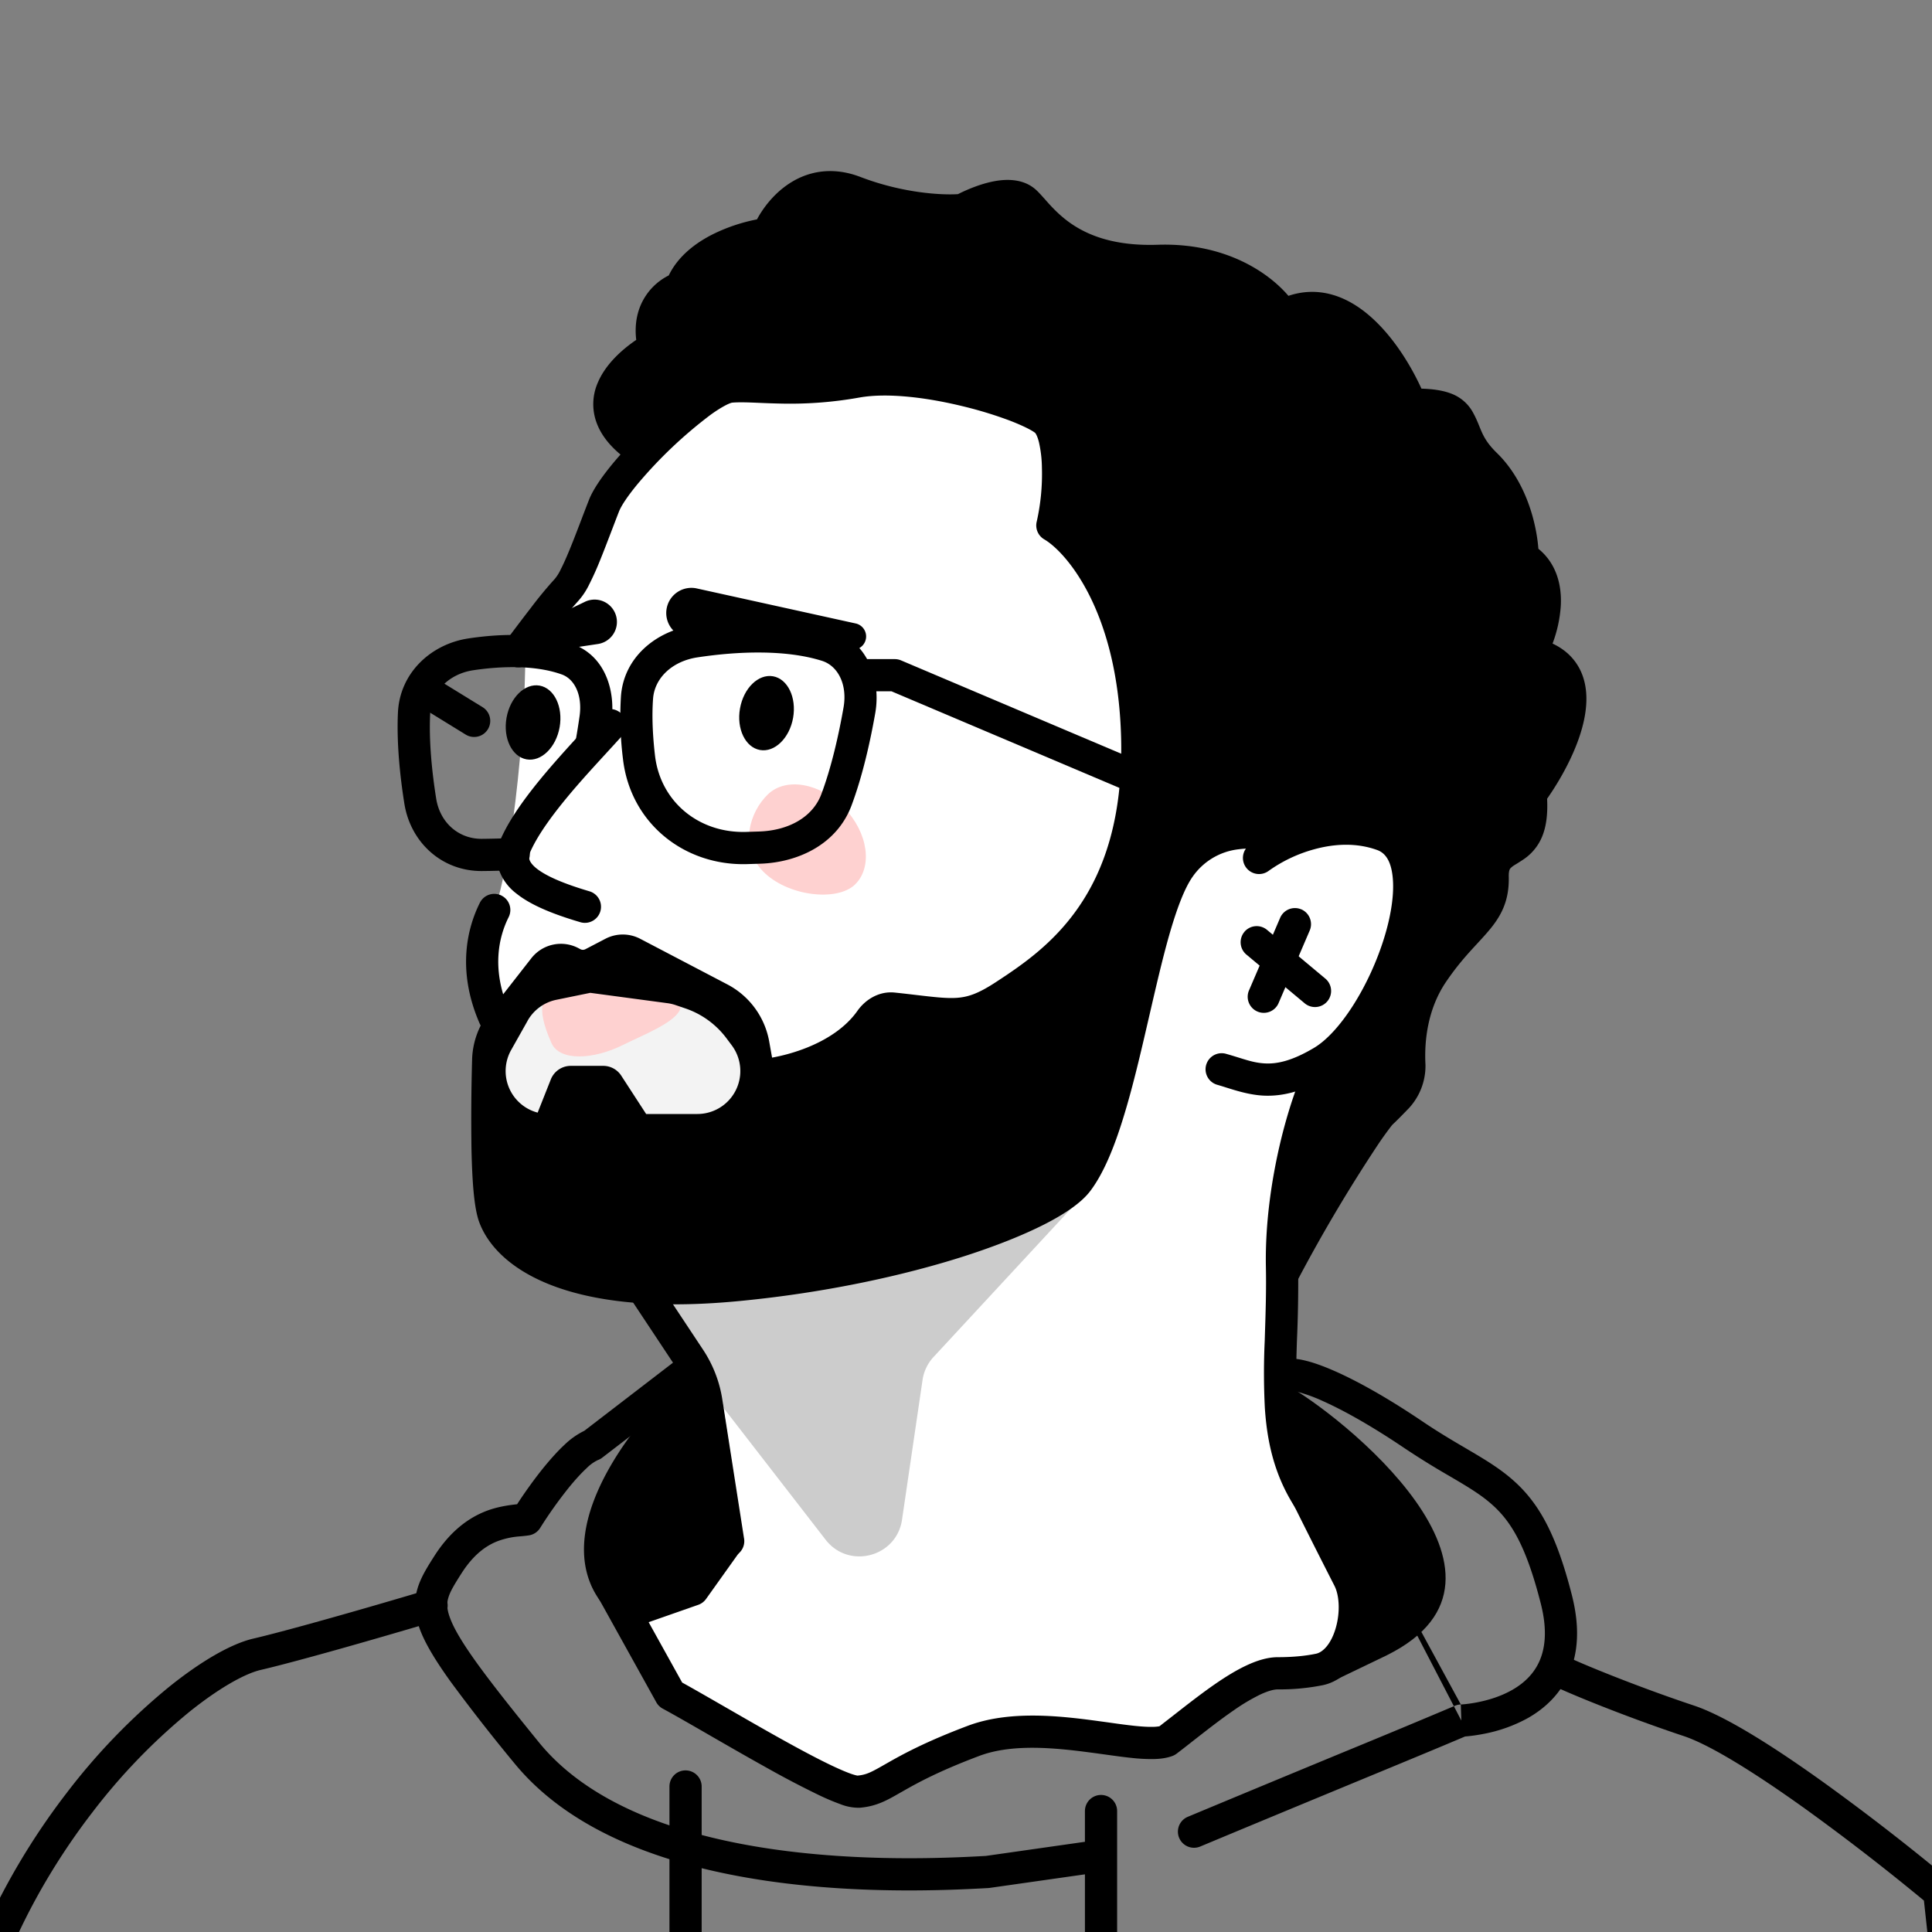 <svg xmlns="http://www.w3.org/2000/svg" width="45" height="45" fill="none"><rect width="100%" height="100%" fill="#808080" stroke="none"/><g clip-path="url(#a)"><path fill="#fff" d="m15.1 36.215-.376 1.386.77 1.628 4.485 2.455 3.057-1.277 3.909.2 2.405-1.528 2.681-.752c-.355-.599-1.849-4.811-2.054-5.427-.205-.615-.086-2.743 0-3.73l1.046-2.584 1.815-4.104.375-3.078-4.42-2.743-2.15-4.262.433-2.782-10.063-1.105-2.802 2.92-.829 1.914-1.164 1.559c.08.73-.138 4.578-.71 6.353-.458 1.421-.19 2.131 0 2.309l.329 3.731 2.68 1.78 1.766 2.993-.592 3.394-.592.75Z"/><path fill="#F3F3F3" d="M17.517 24.571v1.58l-2.573.767-3.25-.767v-2.167l.903-.903h3.746l1.174 1.49Z"/><path fill="#FED1D0" d="M15.53 23.251c.19.006.39.14.292.3-.182.3-.832.55-1.331.797-.654.323-1.45.383-1.646-.053-.792-1.768.776-1.173 1.558-1.108.453.038.863.056 1.128.064Z"/><path fill="#000" fill-rule="evenodd" d="M14.46 16.611a.375.375 0 0 1 .028.53c-.11.122-.226.248-.346.379-.275.3-.57.62-.85.952-.402.478-.744.941-.928 1.341-.049.107-.044.17-.032.209.014.046.054.116.163.204.23.184.645.36 1.234.534a.375.375 0 1 1-.211.72c-.597-.176-1.14-.385-1.494-.671a1.182 1.182 0 0 1-.41-.573 1.029 1.029 0 0 1 .068-.735c.229-.498.627-1.026 1.038-1.513.29-.343.603-.684.882-.989a56.4 56.4 0 0 0 .329-.36.375.375 0 0 1 .53-.028Z" clip-rule="evenodd"/><path fill="#000" fill-rule="evenodd" d="M23.774 9.091c.326.124.62.262.794.397.206.159.304.415.358.628.058.23.085.494.092.754.01.41-.025.852-.088 1.203.778.612 1.864 2.23 1.933 5.11.049 2-.44 3.382-1.123 4.373-.678.984-1.529 1.552-2.137 1.95-.482.315-.847.46-1.297.485-.303.017-.65-.024-1.084-.074a40.135 40.135 0 0 0-.458-.052c-.038-.004-.113.017-.177.109-.386.549-.96.898-1.491 1.114a4.805 4.805 0 0 1-1.395.338.375.375 0 0 1-.396-.31l-.125-.72a1.125 1.125 0 0 0-.587-.804l-2.03-1.06a.125.125 0 0 0-.115 0l-.467.242a.875.875 0 0 1-.82-.007l-.036-.019a.125.125 0 0 0-.158.033l-.983 1.258a1.12 1.12 0 0 0-.238.663 48.14 48.14 0 0 0-.014 2.07c.007.338.021.65.045.906.024.266.057.44.088.525.186.514 1.262 1.728 5.217 1.36 1.973-.184 3.786-.58 5.177-1.027a12.059 12.059 0 0 0 1.72-.684c.457-.232.716-.43.815-.56.232-.306.445-.808.645-1.452.198-.635.373-1.368.545-2.11l.057-.25c.151-.655.302-1.308.464-1.88.18-.633.386-1.217.652-1.599a2.26 2.26 0 0 1 1.594-.963 2.923 2.923 0 0 1 1.384.153.375.375 0 1 1-.27.7 2.176 2.176 0 0 0-1.013-.11 1.51 1.51 0 0 0-1.08.649c-.186.269-.366.743-.546 1.375-.156.552-.302 1.186-.454 1.843l-.058.25c-.171.74-.351 1.5-.559 2.165-.204.657-.448 1.266-.763 1.681-.21.276-.601.537-1.073.777-.487.247-1.11.496-1.83.729-1.444.465-3.311.871-5.338 1.06-4.044.376-5.62-.83-5.991-1.85-.067-.184-.105-.443-.13-.713-.026-.282-.04-.612-.048-.96a48.727 48.727 0 0 1 .014-2.103c.01-.403.15-.79.397-1.107l.983-1.258a.875.875 0 0 1 1.106-.23l.035.019c.037.02.08.02.118.001l.466-.243a.875.875 0 0 1 .81 0l2.029 1.062c.517.27.878.765.978 1.34l.065.366c.24-.043.534-.12.83-.24.457-.186.887-.463 1.16-.852.177-.25.492-.463.87-.423.202.021.377.042.53.06.402.047.658.076.892.064.275-.016.512-.094.927-.365.601-.393 1.342-.894 1.93-1.748.584-.846 1.036-2.069.991-3.929-.072-2.999-1.306-4.357-1.79-4.638a.375.375 0 0 1-.175-.417 5.04 5.04 0 0 0 .12-1.255 2.829 2.829 0 0 0-.069-.591c-.041-.164-.085-.214-.089-.218-.081-.063-.284-.168-.602-.29a9.43 9.43 0 0 0-1.101-.334c-.837-.203-1.744-.313-2.388-.199a9.17 9.17 0 0 1-1.84.141 20.425 20.425 0 0 1-.502-.017c-.245-.01-.437-.019-.62-.005 0 0-.012.001-.04.01a.901.901 0 0 0-.112.05c-.095.049-.21.12-.343.215a10.408 10.408 0 0 0-1.702 1.61c-.24.289-.389.516-.441.648-.056.142-.114.296-.174.452-.096.25-.194.508-.287.734a6.795 6.795 0 0 1-.235.517 1.658 1.658 0 0 1-.271.402 9.032 9.032 0 0 0-.497.605c-.215.278-.441.579-.583.771a.375.375 0 0 1-.603-.446c.144-.195.374-.501.594-.785a9.38 9.38 0 0 1 .558-.676.989.989 0 0 0 .136-.216c.064-.123.133-.279.207-.458.091-.22.181-.457.273-.697.06-.159.122-.319.184-.478.1-.251.317-.556.562-.852a11.152 11.152 0 0 1 1.843-1.741 3.52 3.52 0 0 1 .437-.272c.13-.067.284-.13.438-.141.225-.017.49-.006.771.006.138.006.28.012.422.014a8.422 8.422 0 0 0 1.694-.13c.799-.14 1.828-.001 2.695.209.44.106.852.234 1.19.362Z" clip-rule="evenodd"/><path fill="#000" fill-rule="evenodd" d="M30.605 19.783a3.34 3.34 0 0 0-1.054.5.375.375 0 0 1-.451-.6 4.075 4.075 0 0 1 1.305-.623c.565-.156 1.252-.213 1.933.036.556.203.788.717.845 1.24.057.524-.044 1.142-.23 1.74a7.396 7.396 0 0 1-.801 1.74c-.329.515-.726.975-1.159 1.233-.624.372-1.116.492-1.567.47-.317-.017-.616-.11-.864-.188a6.562 6.562 0 0 0-.213-.065.375.375 0 0 1 .199-.723c.118.033.22.065.314.094.219.068.388.121.602.132.268.014.615-.048 1.145-.364.288-.172.61-.52.91-.992.296-.465.55-1.017.718-1.559.17-.547.242-1.054.2-1.436-.041-.382-.18-.553-.356-.618-.491-.179-1.01-.146-1.476-.017Zm-15.835 9.91a.375.375 0 0 1 .52.106l1.088 1.642c.228.345.38.735.444 1.143l.506 3.236a.375.375 0 1 1-.74.116L16.08 32.7a2.126 2.126 0 0 0-.328-.845l-1.089-1.642a.375.375 0 0 1 .106-.52Z" clip-rule="evenodd"/><path fill="#000" fill-rule="evenodd" d="M31.061 24.418c.18.103.24.332.137.512-.176.305-.428.956-.632 1.792-.202.83-.349 1.81-.33 2.766a30.575 30.575 0 0 1-.029 1.763c-.017.544-.029 1.036.002 1.497.06.909.283 1.681.945 2.428a.375.375 0 0 1-.56.497c-.804-.904-1.065-1.853-1.133-2.875a16.112 16.112 0 0 1-.003-1.571l.005-.166c.016-.496.033-1.01.022-1.56-.019-1.035.14-2.081.352-2.956.212-.868.485-1.598.712-1.99a.375.375 0 0 1 .512-.137Z" clip-rule="evenodd"/><path fill="#000" d="M32.31 38.55c3.676-1.83-1.124-5.63-2.356-6.298l.346 2.157 1.263 3.418-.452 1.3 1.2-.577Z"/><path fill="#FED1D0" d="M19.913 20.604c.42-.406.309-1.206-.25-1.787-.56-.58-1.355-.721-1.777-.315-.421.406-.677 1.21-.117 1.79.56.58 1.722.718 2.144.312Z"/><path fill="#000" fill-rule="evenodd" d="M18.343 4.302c.43-.298 1.013-.443 1.699-.18.992.38 1.9.424 2.271.4.19-.096.468-.216.755-.282.295-.068.749-.111 1.072.19.058.055.117.12.17.18l.025.027c.048.055.098.112.154.171.13.137.285.284.487.419.396.265 1.004.507 1.989.474 1.561-.051 2.574.637 3.045 1.19.332-.112.66-.119.971-.04.395.1.74.331 1.027.602.492.463.869 1.092 1.1 1.599.277.009.502.043.686.113a.96.96 0 0 1 .52.453c.064.117.105.217.143.311.08.198.152.372.41.623.4.39.642.882.783 1.32.109.339.163.662.182.91.436.355.546.873.522 1.324a3.05 3.05 0 0 1-.192.884c.28.131.49.325.625.578.188.355.191.762.122 1.133-.127.685-.528 1.409-.874 1.903.018.371-.022.661-.121.894a1.179 1.179 0 0 1-.452.534 4.829 4.829 0 0 1-.185.117.502.502 0 0 0-.09.069l-.001.001c-.014.014-.047.05-.044.196.007.278-.035.515-.126.732-.09.214-.218.389-.356.55-.083.098-.17.191-.259.288-.215.233-.45.487-.719.883-.429.631-.51 1.375-.48 1.93a1.45 1.45 0 0 1-.39 1.018l-.044.045c-.099.102-.214.221-.326.326m0 0-.008.008a.6.6 0 0 0-.024.028 8.456 8.456 0 0 0-.294.407 36.578 36.578 0 0 0-1.866 3.137.375.375 0 1 1-.666-.343 36.79 36.79 0 0 1 1.288-2.243c.227-.368.444-.706.623-.97a7.79 7.79 0 0 1 .24-.342c.064-.086.133-.173.195-.23a8.217 8.217 0 0 0 .342-.345.695.695 0 0 0 .18-.457c-.033-.642.054-1.572.61-2.39.303-.446.599-.767.822-1.009.078-.085.148-.16.206-.228.115-.135.188-.242.235-.353a.992.992 0 0 0 .067-.423c-.007-.314.079-.551.252-.733.076-.08.16-.139.226-.182l.09-.056c.027-.016.049-.03.083-.053a.433.433 0 0 0 .18-.204c.046-.107.087-.305.055-.68a.376.376 0 0 1 .071-.254c.335-.454.716-1.131.823-1.707.053-.286.03-.5-.047-.645-.07-.13-.214-.266-.551-.338a.375.375 0 0 1-.253-.544c.125-.234.266-.613.284-.97.018-.351-.078-.61-.333-.764a.375.375 0 0 1-.182-.321 3.11 3.11 0 0 0-.154-.881c-.117-.365-.306-.734-.593-1.013a2.714 2.714 0 0 1-.63-.981c-.023-.056-.04-.1-.056-.127a.214.214 0 0 0-.131-.115c-.1-.039-.29-.072-.66-.066a.375.375 0 0 1-.354-.236c-.19-.474-.554-1.129-1.018-1.565-.23-.216-.465-.362-.697-.42a.98.98 0 0 0-.735.106.375.375 0 0 1-.502-.14c-.196-.335-1.02-1.145-2.57-1.094-1.132.037-1.897-.244-2.43-.6a3.56 3.56 0 0 1-.616-.528 6.955 6.955 0 0 1-.172-.19 2.135 2.135 0 0 0-.144-.156c-.026-.023-.13-.066-.393-.006a2.79 2.79 0 0 0-.64.25.375.375 0 0 1-.137.042c-.428.045-1.511.008-2.685-.441-.43-.166-.755-.075-1.004.097a1.62 1.62 0 0 0-.538.673.375.375 0 0 1-.3.228c-.24.03-.63.125-.985.304-.362.181-.63.419-.732.706a.375.375 0 0 1-.243.232.613.613 0 0 0-.307.244c-.085.13-.156.347-.067.702a.375.375 0 0 1-.177.416c-.32.184-.677.477-.805.781a.499.499 0 0 0-.01.398c.058.146.206.343.545.569a.375.375 0 1 1-.416.624c-.415-.276-.692-.58-.825-.915a1.247 1.247 0 0 1 .014-.966c.182-.433.567-.775.896-.998-.049-.414.044-.756.217-1.02.151-.232.353-.389.54-.481.223-.46.64-.766 1.034-.963a4.057 4.057 0 0 1 1.021-.343c.146-.27.382-.58.712-.808" clip-rule="evenodd"/><path fill="#000" fill-rule="evenodd" d="M19.145 15.392c-.845-.266-1.965-.223-2.904-.08-.58.089-.994.476-1.03.962-.03.41-.008.867.045 1.323.125 1.072 1.015 1.81 2.117 1.78l.317-.01c.682-.024 1.241-.336 1.441-.87.23-.613.402-1.363.517-2.021.093-.531-.13-.967-.503-1.084Zm-3.017-.821c.974-.149 2.23-.212 3.242.105.865.272 1.148 1.183 1.017 1.93-.119.679-.3 1.479-.553 2.154-.343.915-1.253 1.326-2.117 1.357l-.324.01c-1.466.039-2.709-.962-2.882-2.443a7.893 7.893 0 0 1-.048-1.465c.068-.93.842-1.523 1.665-1.648Zm-3.044 1.138c-.592-.212-1.362-.202-2.06-.098-.571.086-.98.503-1.005 1.02-.03.62.039 1.333.14 1.967.088.562.522.943 1.062.94.236-.002.48-.009.717-.018a.375.375 0 1 1 .03.749c-.242.01-.496.017-.742.019-.939.006-1.666-.673-1.808-1.572-.105-.66-.182-1.43-.149-2.122.045-.932.78-1.595 1.643-1.724.745-.112 1.66-.14 2.424.132.789.282 1 1.132.906 1.787-.026.18-.056.37-.09.563a.375.375 0 1 1-.739-.129c.033-.185.061-.367.086-.54.07-.49-.114-.867-.415-.974Z" clip-rule="evenodd"/><path fill="#000" fill-rule="evenodd" d="M9.542 15.866a.375.375 0 0 1 .516-.122l1.182.727a.375.375 0 0 1-.393.639l-1.182-.728a.375.375 0 0 1-.123-.516Zm10.083-.139c0-.207.168-.375.375-.375h.841c.05 0 .1.01.147.03l8.996 3.813a.375.375 0 1 1-.293.69l-8.926-3.783H20a.375.375 0 0 1-.375-.375Z" clip-rule="evenodd"/><path fill="#000" d="m16.053 14.862 3.8.272a.31.31 0 0 0 .088-.61l-3.72-.82a.586.586 0 1 0-.168 1.158Zm-2.133.139-1.282.192a.324.324 0 0 1-.188-.613l1.168-.56a.52.52 0 1 1 .301.981Z"/><path fill="#000" fill-rule="evenodd" d="M11.68 20.86c.185.092.26.317.167.503-.21.419-.422 1.175.009 2.169a.375.375 0 1 1-.688.298c-.537-1.239-.278-2.23.009-2.803a.375.375 0 0 1 .503-.168Zm18.629.32c.19.082.278.303.197.493l-.72 1.678a.375.375 0 1 1-.689-.295l.72-1.678a.375.375 0 0 1 .492-.197Z" clip-rule="evenodd"/><path fill="#000" fill-rule="evenodd" d="M28.983 21.706a.375.375 0 0 1 .529-.047l1.364 1.14a.375.375 0 0 1-.48.576l-1.365-1.141a.375.375 0 0 1-.047-.528Z" clip-rule="evenodd"/><path fill="#000" d="m21.744 31.607 3.625-3.914-4.7-.764-5.992 3.055 4.553 5.879c.54.697 1.652.405 1.78-.467l.478-3.255a1 1 0 0 1 .256-.534Z" opacity=".2"/><path fill="#000" d="M18.473 16.72c.083-.475-.126-.908-.467-.968-.342-.06-.686.275-.77.75-.084.473.125.907.467.967.341.06.686-.276.77-.75Zm-5.438.217c.083-.474-.126-.907-.467-.968-.342-.06-.686.276-.77.75-.084.474.125.907.467.968.341.06.686-.276.77-.75Z"/><path fill="#000" fill-rule="evenodd" d="M30.053 32.393h-.002a.375.375 0 1 1-.158-.734c.171-.037.37-.005.55.042.195.05.426.136.688.253.525.236 1.202.614 2.009 1.159.368.248.69.438.989.613l.183.108c.343.203.663.402.95.66.594.531.994 1.262 1.351 2.663.19.747.145 1.354-.072 1.841-.215.485-.58.806-.95 1.017a3.455 3.455 0 0 1-1.038.371 3.842 3.842 0 0 1-.429.06c-.59.251-1.487.622-2.608 1.085-1.02.422-2.228.922-3.56 1.478a.375.375 0 1 1-.29-.692c1.342-.56 2.55-1.06 3.57-1.482a277.29 277.29 0 0 0 2.654-1.105.376.376 0 0 1 .135-.03l.012.375m-.012-.375h.021l.078-.007c.068-.007.167-.02.285-.043.239-.046.538-.132.811-.287.27-.154.502-.368.636-.67.133-.3.19-.729.03-1.35-.34-1.335-.689-1.901-1.124-2.29-.227-.205-.492-.372-.833-.574a47.63 47.63 0 0 0-.175-.103 18.534 18.534 0 0 1-1.034-.641c-.782-.528-1.421-.883-1.896-1.096a3.792 3.792 0 0 0-.57-.212.807.807 0 0 0-.201-.034m-13.932-.683a.375.375 0 0 1 .164.398l-.984 4.417a.375.375 0 0 1-.215.261l-.427.188 1.23 2.216c.271.149.636.36 1.036.59.408.235.85.49 1.267.722.447.249.87.475 1.21.635.17.08.312.14.422.179.104.036.145.04.145.041l-.006.001c.221-.018.331-.08.679-.279l.014-.008c.358-.204.886-.497 1.887-.874.877-.33 1.915-.252 2.758-.147.187.024.36.048.522.07.224.032.428.06.62.08.16.016.293.024.401.022a.94.94 0 0 0 .162-.014l.329-.256c.312-.244.654-.512.981-.737.237-.163.48-.313.715-.423.23-.108.483-.193.732-.193.371 0 .662-.033.892-.081.158-.034.35-.224.459-.605.105-.369.081-.756-.032-.977a203.022 203.022 0 0 1-1.126-2.239l-.112-.227v-.001l.335-.166.337-.167v.001l.112.227.291.584c.238.476.546 1.09.83 1.646.226.441.225 1.037.086 1.524-.135.474-.454 1.012-1.024 1.133a5.08 5.08 0 0 1-1.048.098c-.09 0-.225.034-.413.122a4.502 4.502 0 0 0-.61.363c-.306.21-.616.453-.92.69-.14.11-.278.219-.414.322a.378.378 0 0 1-.098.054c-.143.053-.301.07-.45.072a4.16 4.16 0 0 1-.492-.026c-.2-.02-.431-.053-.67-.086a35.763 35.763 0 0 0-.488-.065c-.845-.106-1.714-.155-2.4.104-.956.36-1.447.633-1.78.823l-.064.036c-.302.174-.55.316-.94.348a1.15 1.15 0 0 1-.446-.082 5.34 5.34 0 0 1-.496-.209 22.154 22.154 0 0 1-1.255-.658c-.444-.247-.89-.504-1.294-.737-.435-.251-.82-.473-1.096-.622a.375.375 0 0 1-.15-.148l-1.483-2.672a.375.375 0 0 1 .177-.525l.63-.277.718-3.224-1.302 1a.373.373 0 0 1-.102.056.958.958 0 0 0-.265.192c-.124.115-.26.265-.397.432a9.99 9.99 0 0 0-.682.957.375.375 0 0 1-.264.173c-.066.01-.13.016-.194.022a1.86 1.86 0 0 0-.522.109c-.252.095-.557.292-.851.752-.172.27-.267.427-.309.576-.035.121-.039.257.047.48.09.238.277.558.616 1.03.337.467.807 1.063 1.449 1.852 1.193 1.465 3.288 2.17 5.394 2.48 2.078.306 4.078.218 5.015.165l2.308-.329v-.716a.375.375 0 0 1 .75 0v4.438a.375.375 0 0 1-.75 0v-2.964l-2.218.316a.38.38 0 0 1-.031.003c-.941.053-3.014.149-5.183-.171-2.152-.318-4.49-1.057-5.867-2.748a42.658 42.658 0 0 1-1.476-1.889c-.347-.484-.58-.867-.708-1.2-.133-.348-.153-.65-.067-.952.077-.272.237-.522.392-.766l.006-.009c.378-.592.81-.895 1.216-1.05.268-.101.535-.136.71-.154.165-.254.394-.58.639-.88.149-.181.309-.36.467-.507a1.79 1.79 0 0 1 .46-.324l2.08-1.598a.375.375 0 0 1 .43-.018Zm14.059 2.593.336-.167a.375.375 0 1 0-.673.333l.337-.166Z" clip-rule="evenodd"/><path fill="#000" d="M14.753 37.51c-1.792-1.207-.065-3.684 1.023-4.772h.682l.485 3.16-.802 1.127-1.388.486Z"/><path fill="#000" fill-rule="evenodd" d="M15.51 32.473c.07-.07.166-.11.266-.11h.682c.185 0 .342.135.37.318l.486 3.16a.374.374 0 0 1-.065.275l-.803 1.126a.375.375 0 0 1-.181.137l-1.388.486a.375.375 0 0 1-.334-.043c-.529-.357-.817-.826-.909-1.35-.088-.508.014-1.037.2-1.526.37-.974 1.113-1.909 1.677-2.473Zm.424.64c-.504.528-1.102 1.318-1.399 2.1-.158.417-.22.802-.162 1.131.047.27.177.524.444.747l1.088-.381.644-.905-.413-2.692h-.202Z" clip-rule="evenodd"/><path fill="#000" fill-rule="evenodd" d="M10.41 37.288a.375.375 0 0 0-.466-.252c-1.563.466-3.274.95-4.043 1.13-.521.121-1.224.53-1.967 1.128a14.729 14.729 0 0 0-2.378 2.463c-1.57 2.04-2.966 4.853-3.117 8.127-.067 1.468.83 2.552 2.174 3.327 1.338.773 3.187 1.287 5.21 1.62 4.048.668 8.925.636 12.187.402l16.426.152a.37.37 0 0 0 .051-.003l11.75-1.516a.375.375 0 0 0 .325-.413l-1.02-9.417a.375.375 0 0 0-.133-.247 53.67 53.67 0 0 0-2.923-2.266c-1.105-.793-2.268-1.543-3.03-1.797-1.395-.465-2.756-1.03-3.018-1.17a.375.375 0 0 0-.353.661c.32.171 1.73.753 3.134 1.22.637.213 1.71.892 2.83 1.695a53.057 53.057 0 0 1 2.763 2.136l.965 8.9-11.36 1.467-16.415-.152-.03.001c-3.23.232-8.053.263-12.027-.392-1.99-.329-3.735-.824-4.957-1.53-1.218-.703-1.849-1.569-1.8-2.643.142-3.082 1.458-5.75 2.963-7.705a13.977 13.977 0 0 1 2.253-2.336c.72-.579 1.314-.9 1.668-.982.793-.185 2.525-.675 4.087-1.141a.375.375 0 0 0 .252-.467Z" clip-rule="evenodd"/><path fill="#000" fill-rule="evenodd" d="M15.967 41.236c.208 0 .376.168.376.375v4.17a.375.375 0 1 1-.75 0v-4.17c0-.207.167-.375.374-.375Zm13.954-11.742c-.037-1.99.61-4.054 1.014-4.752l-.073-.015c1.442-.86 2.873-4.744 1.408-5.279-.684-.25-1.391-.147-1.955.053l-.254.04c-.543-.21-1.81-.368-2.535.674-.428.615-.736 1.954-1.058 3.348-.36 1.562-.736 3.193-1.314 3.954-.617.814-3.976 2.047-7.976 2.419-4 .372-5.326-.837-5.605-1.605-.197-.542-.215-2.573-.195-3.857.004-.305.108-.6.29-.843l1.184-1.464.838.326.674-.488 2.19.986a1.466 1.466 0 0 1 .818 1.06c.028.116.056.234.1.345l.264.656c.578-.04 1.769-.343 2.43-1.206a.713.713 0 0 1 .692-.266c.723.147 1.822.121 2.6-.388 1.21-.791 3.185-2.14 3.092-6-.075-3.088-1.35-4.589-1.977-4.953.17-.667.41-2.08 0-2.396-.512-.395-3.116-1.209-4.558-.953a9.617 9.617 0 0 1-2.085.156 6.633 6.633 0 0 0-.613.007c-.33.024-1.112.564-1.822 1.182l-.34.283c-1.507-1.005-.535-2.031.139-2.419-.223-.893.326-1.302.628-1.395.298-.837 1.473-1.186 2.023-1.256.21-.504.907-1.405 2.023-.977 1.117.428 2.14.458 2.512.42.349-.187 1.116-.512 1.465-.187.05.046.105.109.17.182.388.438 1.108 1.25 2.923 1.19 1.693-.056 2.643.83 2.907 1.279 1.414-.763 2.574 1.062 2.977 2.07.973-.015 1.067.213 1.225.596.091.22.204.493.519.8.688.67.86 1.72.86 2.162.837.502.473 1.698.186 2.233 1.675.353.698 2.333 0 3.279.08.934-.23 1.125-.505 1.294-.204.126-.388.24-.379.635.015.595-.235.866-.624 1.288-.22.238-.485.525-.77.945-.503.74-.59 1.743-.556 2.404.012.248-.138.49-.346.627-.09.06-.188.135-.285.225-.279.26-1.618 2.419-2.269 3.683l-.057-.102Zm-17.633-5.718a1 1 0 0 1 .671-.489l.79-.162 1.798.241a1 1 0 0 1 .188.044l.226.077a2 2 0 0 1 .962.699l.122.163a1 1 0 0 1-.802 1.598H15.05l-.58-.893a.5.5 0 0 0-.42-.228h-.756a.5.5 0 0 0-.464.315l-.307.774a1.001 1.001 0 0 1-.617-1.459l.383-.68Z" clip-rule="evenodd"/></g><defs><clipPath id="a"><path fill="#fff" d="M45 0H0v45h45z"/></clipPath></defs></svg>